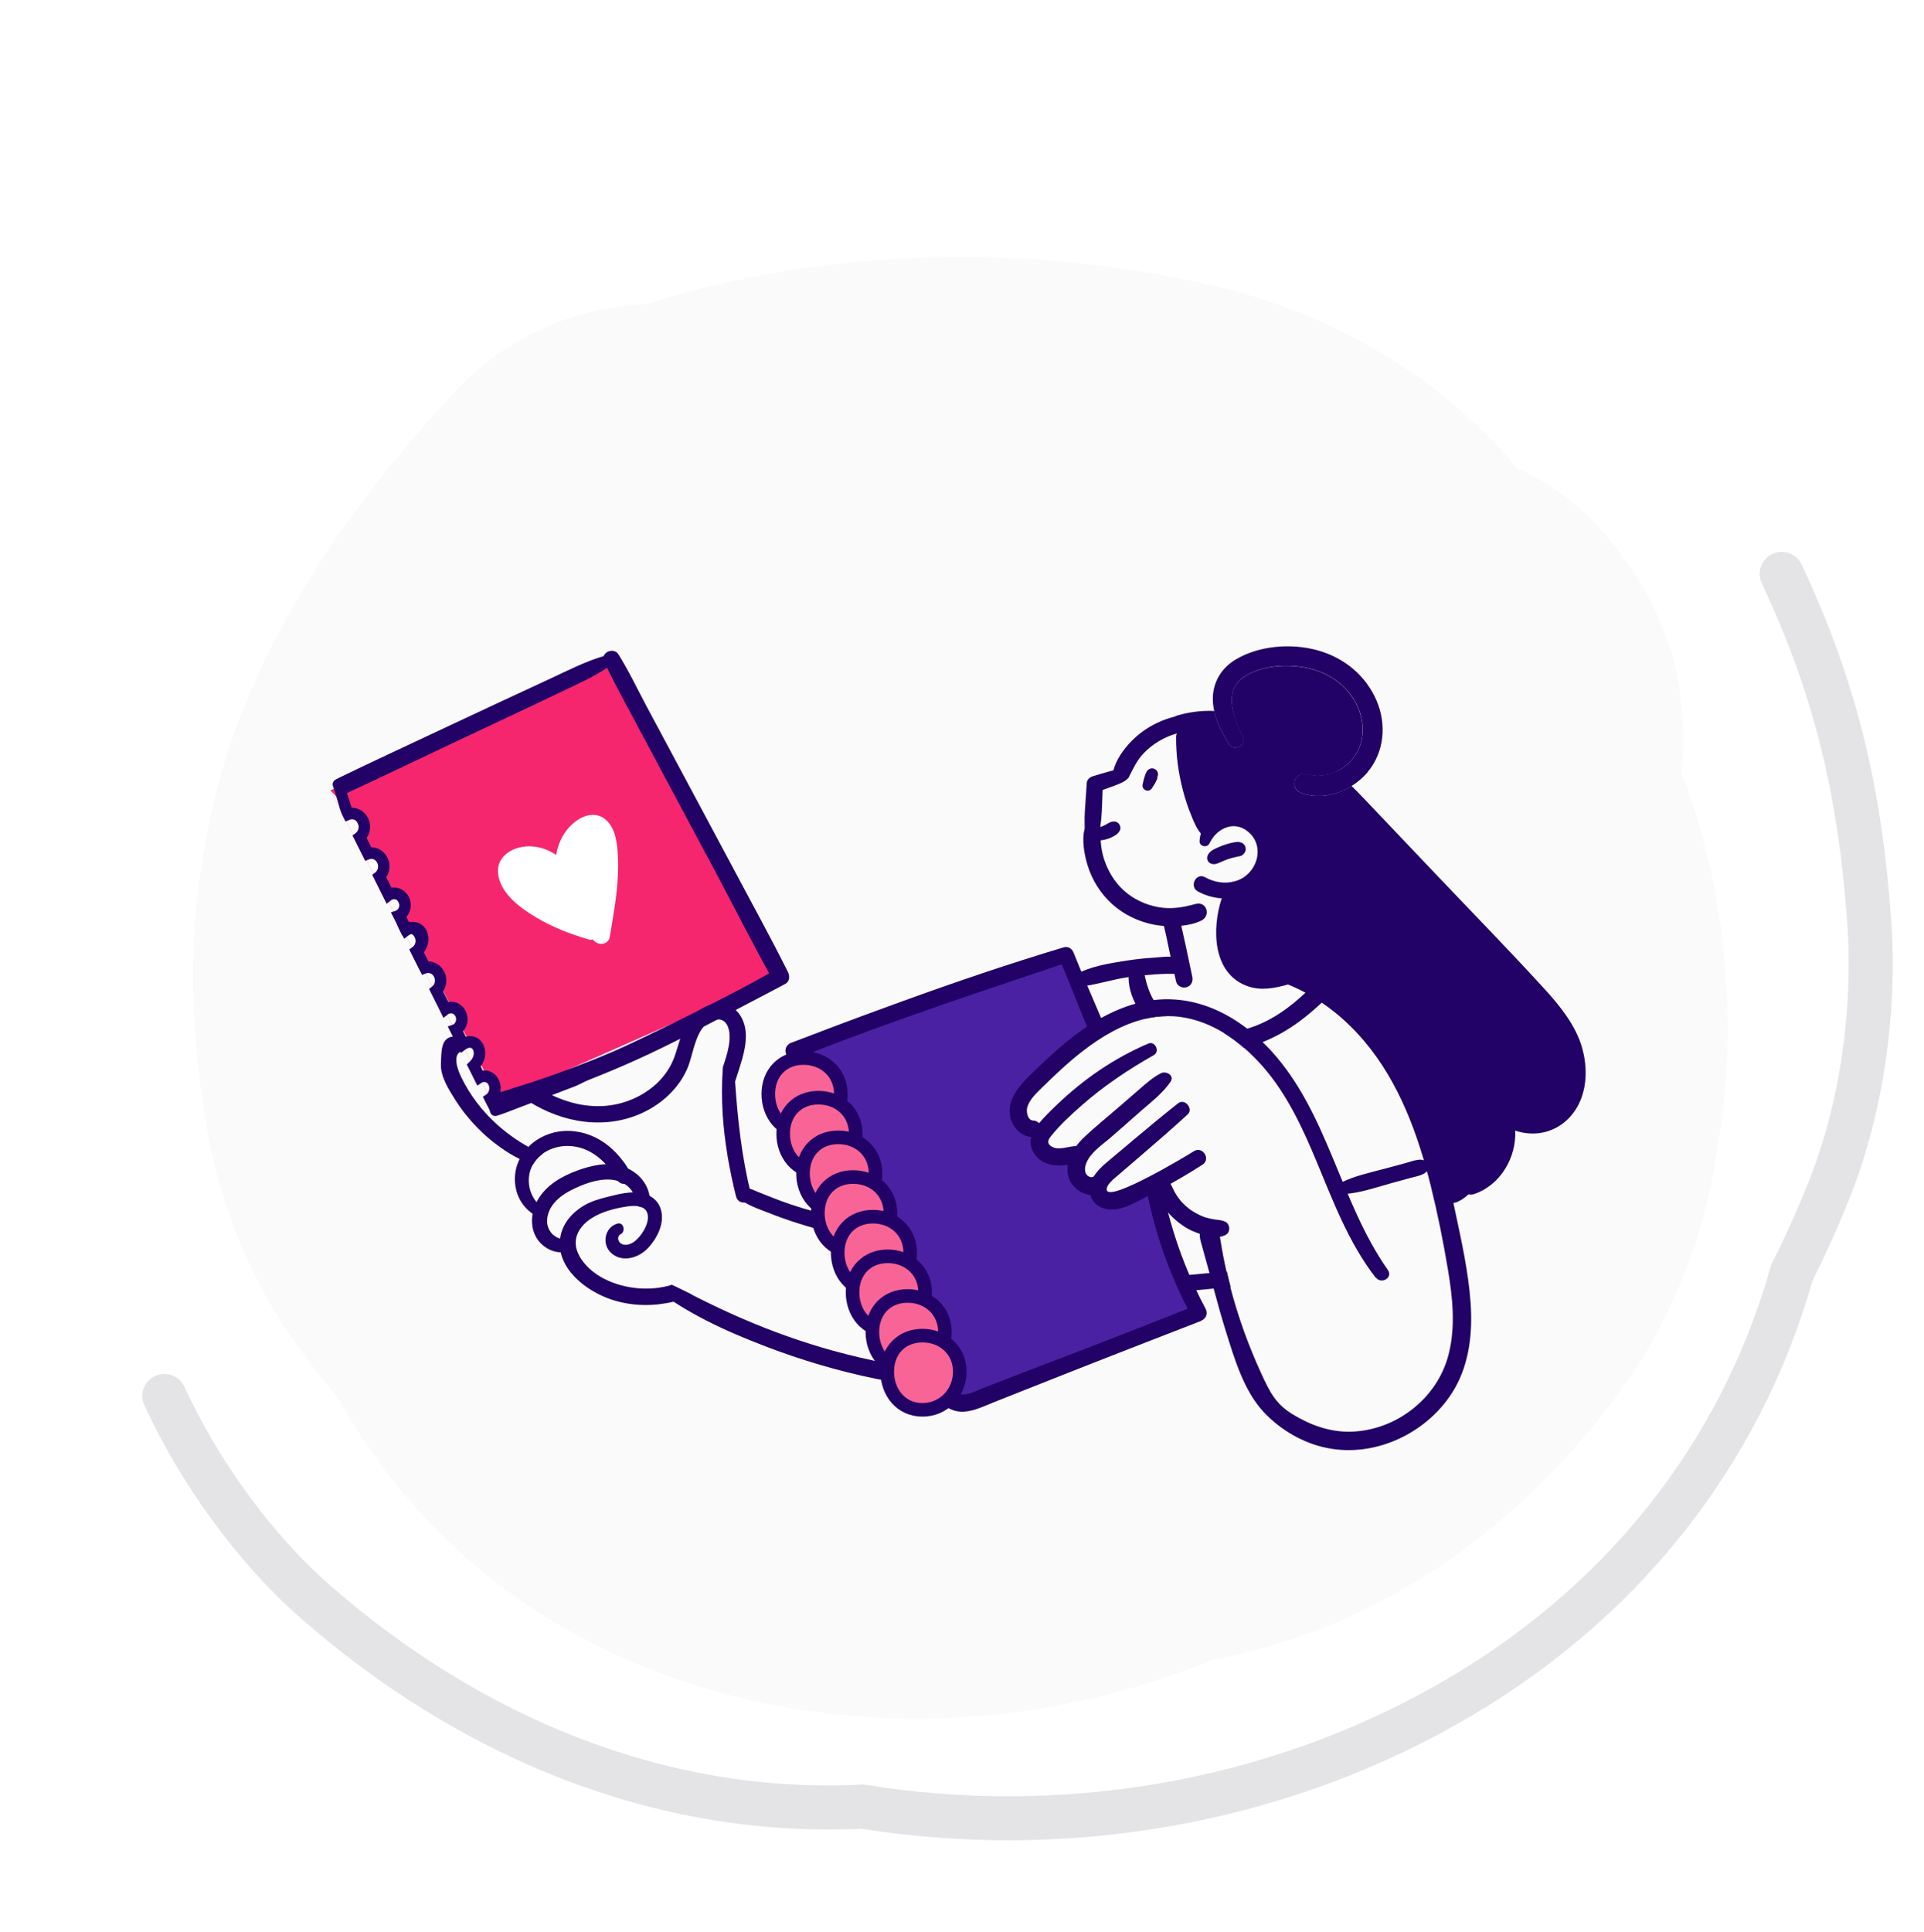 <svg xmlns="http://www.w3.org/2000/svg" xmlns:xlink="http://www.w3.org/1999/xlink" fill="none" height="263" viewBox="0 0 262 263" width="262"><filter id="a" color-interpolation-filters="sRGB" filterUnits="userSpaceOnUse" height="14.652" width="14.427" x="102.348" y="142.455"><feGaussianBlur stdDeviation=".675"></feGaussianBlur></filter><filter id="b" color-interpolation-filters="sRGB" filterUnits="userSpaceOnUse" height="14.652" width="14.427" x="104.373" y="147.854"><feGaussianBlur stdDeviation=".675"></feGaussianBlur></filter><filter id="c" color-interpolation-filters="sRGB" filterUnits="userSpaceOnUse" height="14.652" width="14.427" x="107.073" y="153.255"><feGaussianBlur stdDeviation=".675"></feGaussianBlur></filter><filter id="d" color-interpolation-filters="sRGB" filterUnits="userSpaceOnUse" height="14.652" width="14.427" x="109.098" y="158.654"><feGaussianBlur stdDeviation=".675"></feGaussianBlur></filter><filter id="e" color-interpolation-filters="sRGB" filterUnits="userSpaceOnUse" height="14.652" width="14.427" x="111.797" y="164.052"><feGaussianBlur stdDeviation=".675"></feGaussianBlur></filter><filter id="f" color-interpolation-filters="sRGB" filterUnits="userSpaceOnUse" height="14.652" width="14.427" x="113.822" y="169.452"><feGaussianBlur stdDeviation=".675"></feGaussianBlur></filter><filter id="g" color-interpolation-filters="sRGB" filterUnits="userSpaceOnUse" height="14.652" width="14.427" x="116.522" y="174.851"><feGaussianBlur stdDeviation=".675"></feGaussianBlur></filter><filter id="h" color-interpolation-filters="sRGB" filterUnits="userSpaceOnUse" height="14.652" width="14.427" x="118.547" y="180.251"><feGaussianBlur stdDeviation=".675"></feGaussianBlur></filter><path d="m242.625 78.144c7.435 15.784 10.7 30.045 11.914 47.287.855 12.108-.987 25.458-5.511 36.719-1.534 3.815-3.188 7.514-5.006 11.087-7.063 25.053-23.53 45.607-47.095 58.907-24.227 13.672-52.686 18.162-79.5 13.827-27.784 1.391-53.669-9.719-74.326-27.755-8.607-7.513-15.928-17.806-20.723-28.151" stroke="#e4e4e7" stroke-linecap="round" stroke-width="6"></path><path d="m234.252 125.824c-.962-7.142-2.767-14.02-5.279-20.59.519-5.6.059-11.284-1.167-15.733-2.631-9.571-10.03-19.951-18.946-24.664-.758-.401-1.532-.784-2.316-1.151-10.652-12.707-25.613-21.221-41.826-24.911-24.897-5.668-52.069-5.071-76.6 2.582-9.537.469-18.835 4.202-25.971 11.778-15.208 16.142-28.849 36.059-33.515 58.123-3.074 14.548-2.989 27.016-.622 41.555 1.66 10.21 5.799 20.923 11.751 29.377 2.018 2.864 4.113 5.608 6.318 8.216 10.754 19.397 28.423 33.221 50.554 39.638 22.753 6.596 47.215 4.747 68.588-4.099 23.297-4.287 42.575-18.571 56.165-37.576 5.662-7.917 9.716-17.888 11.665-27.408 2.529-12.349 2.853-22.9 1.218-35.138z" fill="#fafafa"></path><path d="m167.556 175.214c-.762.083-1.537.152-2.285.222-.789.083-1.578.152-2.367.235-.028 0-.069 0-.097 0-.734.069-1.468.138-2.202.194-.318-.679-.622-1.385-.913-2.077.762-.069 1.509-.138 2.27-.208.872-.069 1.731-.152 2.589-.235h.167c.789-.069 1.564-.152 2.354-.221.152.706.331 1.398.511 2.09z" fill="#220266"></path><path d="m166.835 166.34c-.443-.222-.899-.235-1.384-.305-.402-.055-.789-.138-1.176-.249-.097-.028-.181-.055-.277-.083-.07-.028-.097-.028-.125-.055-.18-.07-.36-.139-.526-.222-.388-.18-.748-.387-1.108-.623-.152-.111-.222-.166-.305-.221-.166-.125-.331-.263-.484-.402-.152-.138-.304-.291-.457-.443-.069-.069-.124-.138-.194-.208-.318-.401-.567-.747-.775-1.121-.097-.166-.18-.332-.263-.512-.138-.263-.125-.236-.222-.457-.235-.554-.789-.914-1.398-.72-.595.194-.872.817-.72 1.398.54 1.966 1.98 3.614 3.628 4.735.817.568 1.73.969 2.686 1.246.996.291 2.242.554 3.184.028.706-.402.581-1.468-.097-1.814z" fill="#220266"></path><path d="m108.107 142.97s17.445-7.296 23.786-8.556c6.341-1.274 13.637-4.444 13.637-4.444l3.807 9.829s-10.619 8.556-10.467 10.619c.153 2.063.637 3.323 1.108 3.489.47.152 1.592 0 1.592 0s-.955 3.489 1.274 3.489 3.641.152 3.641.152-.789 2.382.789 2.852c1.578.471 2.063 1.745 2.063 1.745s.47 3.018 2.699 1.592c2.216-1.426 4.874-2.7 4.874-2.7s1.302 6.659 3.212 10.937c1.911 4.278 3.018 6.66 3.018 6.66s-31.233 13.471-32.978 12.363c-1.744-1.108-22.04-48.041-22.04-48.041z" fill="#4b21a4"></path><path d="m187.327 173.954c-3.655-4.707-5.76-10.328-8.03-15.783-1.911-4.569-4.001-9.137-7.282-12.903-.803-.914-1.662-1.786-2.59-2.589-.872-.748-1.785-1.44-2.754-2.035-1.814-1.108-3.794-1.897-5.954-2.188-.595-.083-1.177-.11-1.758-.11-1.011 0-2.021.138-2.99.36-3.088.72-5.968 2.423-8.487 4.375-1.994 1.536-3.821 3.267-5.607 5.025-.776.762-1.689 1.592-1.994 2.672-.152.54.028 1.745.789 1.786.346 0 .623.152.817.36.775-.886 1.62-1.744 2.478-2.547 3.641-3.475 7.767-6.313 12.405-8.293.927-.402 1.62 1.093.747 1.578-3.461 1.952-6.825 4.209-9.815 6.839-1.482 1.302-2.99 2.686-4.223 4.237-.443.554-.499 1.038.194 1.412.927.485 2.118-.042 3.087-.097h.181c.249-.332.539-.651.816-.941 1.648-1.606 3.475-3.046 5.205-4.555.859-.748 1.731-1.496 2.59-2.243.913-.789 1.882-1.675 2.976-2.201.678-.333 1.842.332 1.274 1.162-1.038 1.551-2.617 2.742-4.001 3.96-1.357 1.191-2.713 2.395-4.07 3.572-1.136.997-2.742 2.021-3.365 3.461-.207.485-.36 1.191 0 1.662.208.263.609.443.928.29.097-.124.166-.235.249-.332.665-.941 1.578-1.634 2.451-2.367l2.865-2.409c1.98-1.662 3.96-3.309 5.982-4.901.9-.707 2.117.761 1.287 1.523-2.063 1.896-4.167 3.724-6.299 5.551-1.052.9-2.091 1.8-3.143 2.7-.429.374-1.758 1.357-1.551 2.077.443 1.55 10.827-4.666 11.838-5.317 1.19-.747 2.353 1.08 1.176 1.828-1.786 1.149-3.599 2.215-5.468 3.226-.582.318-1.177.623-1.759.927-.069.042-.138.069-.207.111-1.675.872-3.697 2.146-5.649 1.786-.983-.18-1.855-.831-2.16-1.814 0-.041-.013-.069-.027-.124-1.205-.083-2.396-.97-2.852-2.091-.277-.678-.319-1.357-.208-2.021-1.994.387-4.237-.139-4.956-2.285-.167-.512-.166-1.01-.042-1.481-1.301-.125-2.298-1.052-2.727-2.298-.485-1.385-.07-2.825.733-4.001.872-1.288 2.077-2.354 3.185-3.42 1.135-1.08 2.298-2.132 3.502-3.129.928-.775 1.911-1.509 2.922-2.187.623-.416 1.26-.803 1.91-1.163 1.495-.831 3.074-1.509 4.707-1.966.803-.222 1.634-.388 2.492-.485.942-.11 1.883-.138 2.866-.069 3.642.249 6.992 1.786 9.83 3.973.734.568 1.439 1.177 2.104 1.828.401.374.775.775 1.149 1.177 7.795 8.528 9.345 20.531 15.894 29.849.734 1.024-.872 2.007-1.62 1.038z" fill="#220266"></path><path d="m182.024 105.034c-1.274.609-2.755.789-4.153.346-.692-.208-1.44.388-1.579 1.038-.152.776.361 1.357 1.053 1.579 2.257.733 4.735.249 6.728-.997-.664-.665-1.343-1.329-2.049-1.966zm-14.038-7.933c-.07-.014-.153-.028-.236-.042-.803-.139-1.606-.235-2.423-.263.36 1.62 1.205 3.101 2.049 4.541.596.997 2.368.208 1.87-.886-.457-.983-.969-2.159-1.274-3.336z" fill="#220266"></path><path d="m215.43 142.611c-.899-3.06-2.99-5.635-5.108-7.961-4.943-5.413-10.093-10.674-15.146-15.991-2.548-2.685-5.095-5.371-7.657-8.057-1.149-1.205-2.284-2.423-3.461-3.586-1.993 1.246-4.471 1.744-6.728.997-.692-.222-1.204-.803-1.052-1.578.139-.651.886-1.26 1.578-1.039 1.398.443 2.866.263 4.153-.346 1.08-.526 2.022-1.357 2.659-2.409 1.343-2.229 1.066-5.012-.208-7.199-1.44-2.492-3.918-4.015-6.714-4.541-2.7-.512-6.106-.263-8.432 1.329-1.745 1.177-1.813 3.046-1.343 4.887.305 1.191.817 2.354 1.274 3.337.498 1.08-1.274 1.883-1.869.886-.859-1.44-1.689-2.921-2.049-4.541-1.689-.069-3.406.138-5.109.651-.083.028-.152.069-.222.111-.83.208-1.647.498-2.408.858-1.343.637-2.575 1.509-3.6 2.588-1.011 1.053-1.994 2.437-2.367 3.877-.236.055-.458.125-.679.18-.734.194-1.467.429-2.201.651-.346.11-.72.47-.748.844-.097 1.288-.18 2.589-.263 3.877-.041.609-.041 1.218-.027 1.827v.554c-.416 1.578-.042 3.53.373 4.915.61 2.049 1.8 3.959 3.393 5.385 1.606 1.44 3.641 2.409 5.745 2.797.415.069.844.138 1.287.166.083.443.208.886.291 1.288.138.678.277 1.37.429 2.049.305 1.426.623 2.838.942 4.25.138.609.899.928 1.453.734.651-.208.873-.845.734-1.454-.29-1.398-.595-2.797-.886-4.181-.152-.678-.305-1.371-.457-2.049-.055-.208-.097-.429-.139-.665.942-.097 1.884-.304 2.687-.692 1.371-.637.789-2.686-.734-2.284-1.731.471-3.323.761-5.122.429-1.703-.318-3.309-1.052-4.611-2.215-1.301-1.163-2.215-2.686-2.755-4.347-.249-.803-.401-1.62-.443-2.451-.041-.637 0-1.315-.042-1.966 0-.027 0-.055 0-.069.097-.678.166-1.357.194-2.035.042-.955.07-1.911.111-2.866.471-.166.955-.332 1.426-.512.692-.277 1.564-.54 2.076-1.122.07-.083.126-.194.153-.29.568-1.108 1.038-2.132 1.911-3.046.83-.872 1.827-1.592 2.907-2.105.526-.249 1.066-.457 1.62-.609-.056.139-.097.291-.097.471-.014 2.478.319 4.956.955 7.351.305 1.15.679 2.285 1.135 3.379.347.858.707 1.73 1.288 2.422-.111.333-.166.693-.18 1.066 0 .72 1.052.9 1.343.277.138-.29.304-.567.498-.817.526-.692 1.205-1.204 2.063-1.439.25-.07.485-.097.734-.097.803 0 1.565.346 2.174.941.069.055.124.125.193.194 1.329 1.454 1.108 3.586-.083 5.012-.388.47-.872.858-1.453 1.121-.222.097-.443.18-.665.236-1.357.387-2.824.138-4.057-.554-1.218-.679-2.201 1.26-.983 1.938.997.54 2.119.872 3.254.941-1.343 4.071-1.302 10.232 3.502 11.948 1.828.665 3.711.291 5.525-.221.803.332 1.592.692 2.354 1.107.761.402 1.494.859 2.214 1.343 2.188 1.482 4.168 3.295 5.871 5.33 4.721 5.608 7.268 12.655 9.012 19.674.928 3.752 1.69 7.545 2.326 11.352.637 3.808 1.066 7.767.097 11.547-1.509 5.995-7.157 10.369-13.318 10.536-2.852.069-5.51-.9-7.919-2.368-2.34-1.426-3.115-3.046-4.278-5.565-1.745-3.794-3.171-7.753-4.223-11.796-.18-.692-.346-1.398-.512-2.091-.318-1.37-.582-2.755-.803-4.167-.028-.18-.07-.374-.097-.554-.07-.387-.18-.747-.388-1.079-.304-.485-.899-.831-1.453-.693-.512.139-.845.679-.901 1.205v.152c-.027.471.098.955.236 1.412.36 1.288.72 2.603 1.08 3.918.194.692.374 1.399.568 2.105.512 1.896 1.038 3.807 1.619 5.676 1.191 3.821 2.492 8.321 5.289 11.256 2.27 2.381 5.303 4.153 8.528 4.804 6.729 1.37 13.928-2.16 17.362-8.03 2.063-3.531 2.492-7.767 2.201-11.768-.291-4.126-1.204-8.224-2.063-12.267-.097-.429-.194-.872-.277-1.287.166-.042.291-.069.402-.097.193-.069.373-.18.553-.263.125-.069.236-.125.333-.208.277-.18.54-.401.789-.623.221.056.47.056.733-.027 3.6-1.205 5.788-4.984 5.608-8.639.706.249 1.467.387 2.27.401 2.603.042 4.873-1.357 6.161-3.6 1.398-2.436 1.426-5.51.651-8.154zm-18.011 19.064.263-.139c-.083.042-.18.083-.263.139z" fill="#220266"></path><path d="m157.574 105.893c.027-.097.055-.194.097-.305.055-.18 0-.457-.111-.609s-.25-.263-.416-.318c-.166-.056-.36-.07-.526 0-.207.083-.373.207-.47.401-.042.083-.097.18-.139.263-.069.152-.11.319-.152.471-.028.083-.055.18-.083.263l-.042.152s-.014.083-.028.125c-.041.152-.068.318-.11.484-.083.333.138.679.456.79.333.124.666-.028.846-.333.083-.138.166-.291.262-.429-.041.055-.083.111-.11.166.166-.18.276-.457.387-.664.069-.139.139-.291.194-.443z" fill="#220266"></path><path d="m151.635 111.847c-.139.014-.277.042-.402.083-.138.042-.263.125-.387.194-.139.069-.263.152-.402.222-.097.041-.194.096-.291.138.07-.028.139-.069.222-.097-.36.166-.734.291-1.094.415-.401.139-.636.54-.553.956.083.415.443.692.872.678.484-.014.955-.125 1.412-.277.263-.097.512-.221.748-.36.304-.166.554-.387.72-.692.304-.554-.167-1.329-.818-1.246z" fill="#220266"></path><path d="m169.108 114.753c-.208-.083-.388-.139-.609-.125-.083 0-.166.014-.25.028-.235.028-.47.083-.705.138-.333.083-.651.18-.97.291-.373.138-.719.291-1.079.457-.416.194-.817.457-1.025.886-.139.263-.124.595.042.844.166.264.456.374.761.388.374 0 .734-.18 1.066-.332.277-.125.568-.236.859-.346.29-.097.581-.18.886-.249.152-.042.318-.07.484-.111.055 0 .25-.056.153-.028.166-.028.332-.069.47-.18.277-.208.457-.498.443-.858-.014-.319-.221-.679-.526-.803z" fill="#220266"></path><path d="m163.582 179.838c-6.507 2.534-13 5.039-19.494 7.614-2.852 1.136-5.717 2.257-8.569 3.392-1.343.527-2.755 1.26-4.209 1.357-1.357.097-2.547-.498-3.378-1.55-.402-.526-.762-1.094-1.08-1.689-.333-.61-.651-1.246-.969-1.842-.139-.249-.263-.484-.402-.734-.567-1.038-1.121-2.09-1.675-3.128-.803-1.51-1.579-3.032-2.34-4.569-.346-.692-.678-1.385-1.024-2.077-.18-.346-.346-.706-.526-1.066-1.122-2.34-2.216-4.693-3.268-7.061-.374-.83-.734-1.661-1.107-2.492-3.212-7.379-6.065-14.924-8.529-22.594-.194-.609.153-1.219.734-1.426 4.389-1.675 8.806-3.351 13.236-4.957.651-.235 1.287-.47 1.938-.706 7.241-2.63 14.537-5.108 21.916-7.323.582-.18 1.121.138 1.343.678 1.19 3.004 2.506 5.939 3.752 8.916.069.152.125.291.18.443.54 1.315-1.523 1.98-2.091.72-1.19-2.825-2.27-5.649-3.433-8.445-7.172 2.395-14.343 4.79-21.46 7.323-.65.236-1.287.471-1.938.693-3.904 1.398-7.794 2.852-11.657 4.375 1.883 5.579 3.904 11.089 6.147 16.544.859 2.09 1.744 4.181 2.672 6.258.207.47.402.927.61 1.384 1.149 2.534 2.325 5.053 3.557 7.545.167.333.333.679.513 1.025.332.692.692 1.384 1.038 2.077.734 1.453 1.481 2.893 2.242 4.319.665 1.246 1.343 2.492 2.022 3.724.069.111.138.236.194.36.18.333.346.706.54 1.066.318.61.692 1.205 1.19 1.593.983.761 2.714-.264 3.683-.623l4.084-1.579c2.755-1.08 5.538-2.132 8.307-3.184 5.15-1.966 10.273-4.001 15.395-6.009-.401-.775-.775-1.55-1.135-2.339-.318-.679-.623-1.385-.914-2.077-1.467-3.53-2.616-7.199-3.378-10.965-.027-.138-.055-.277-.083-.429-.111-.568.083-1.163.692-1.357.513-.152 1.246.125 1.357.692.845 4.098 2.063 8.058 3.683 11.851.305.706.609 1.399.942 2.077.401.858.816 1.689 1.273 2.534.332.636.111 1.356-.581 1.633z" fill="#220266"></path><path d="m45 107.611 22.109 42.55 39.112-17.284c-8.93-17.092-13.937-26.674-22.867-43.766z" fill="#f6266e"></path><path d="m45 107.61 22.109 42.55.758-.634c-8.93-17.091-10.838-21.494-19.767-38.586z" fill="#fff"></path><g fill="#220266"><path d="m107.345 133.55c-.083.166-.208.305-.402.402-.651.346-1.301.706-1.952 1.038-.609.332-8.554 4.475-9.177 4.793-1.066.554-2.118 1.108-3.184 1.648-2.686 1.356-5.4 2.658-8.182 3.848-3.143 1.343-6.313 2.589-9.539 3.711-.955.332-1.924.678-2.893.983-1.149.387-2.298.747-3.461 1.093-1.011.305-1.675-.664-1.509-1.453.069-.36.318-.679.775-.817.402-.125.803-.235 1.191-.36.208-.069.415-.125.623-.194.872-.263 1.745-.54 2.617-.83 3.793-1.26 7.531-2.659 11.2-4.223 3.932-1.689 15.2-7.313 18.966-9.376.373-.207.747-.401 1.12-.623.402-.208.79-.443 1.192-.678-2.368-4.306-4.597-8.695-6.895-13.042-1.246-2.354-10.716-20.031-11.962-22.384-1.232-2.354-2.561-4.666-3.627-7.088-.498-1.149 1.301-1.938 1.952-.928 1.412 2.243 2.561 4.679 3.807 7.019 1.218 2.298 10.689 19.934 11.907 22.246 2.464 4.652 5.025 9.276 7.378 13.997.194.374.236.858.042 1.232z"></path><path d="m82.265 89.311c-2.575.748-4.998 2.007-7.42 3.129-2.45 1.121-11.691 5.437-14.128 6.586-4.873 2.298-9.775 4.555-14.634 6.909-1.191.581-.221 2.685.997 2.118 4.901-2.257 9.76-4.61 14.633-6.909 2.437-1.149 11.677-5.478 14.1-6.655 2.409-1.163 4.915-2.229 7.13-3.738.761-.512.207-1.703-.679-1.44z"></path><path d="m87.416 142.153c-1.786.671-9.913 4.965-11.697 5.643-1.775.673-3.552 1.348-5.327 2.026-.501.189-1.0.378-1.499.573-.418.162-.84.317-1.253.496.003-.032-.005-.066-.02-.101-.186-.393-.377-.781-.571-1.168.284-.292.484-.67.549-1.091.084-.54-.038-1.137-.359-1.572-.317-.428-.783-.654-1.291-.657-.18-.001-.356.029-.524.085-.143-.289-.288-.577-.431-.866-.064-.128-.128-.254-.193-.383.063-.07.12-.144.174-.22.302-.408.516-.891.536-1.415.018-.481-.103-.987-.407-1.356-.332-.405-.829-.574-1.323-.505-.222.032-.432.104-.63.204-.261-.526-.524-1.05-.788-1.575.071-.052.137-.111.203-.175.33-.327.533-.773.548-1.253.013-.48-.158-.959-.459-1.316-.32-.38-.759-.581-1.235-.583-.22-.003-.448.043-.656.131-.363-.723-.723-1.444-1.086-2.167.055-.057.103-.121.15-.186.284-.402.431-.902.383-1.406-.098-1.031-.907-1.84-1.878-1.854-.121-.002-.241.009-.362.033-.286-.57-.571-1.142-.857-1.712-.036-.074-.075-.148-.111-.22.065-.072.127-.148.183-.226.285-.407.436-.914.381-1.424-.106-1.034-.932-1.842-1.909-1.841-.128 0-.255.013-.379.041-.374-.737-.176-.564-.57-1.293-.102-.189-.409-.019-.319.18.338.728.107.546.463 1.263.065.13.13.261.195.392.142-.063.289-.106.441-.125.377-.049.766.045 1.078.312.593.508.768 1.421.346 2.113-.038.062-.08.121-.125.178-.091.111-.194.211-.307.296-.011.006-.02.014-.029.02l.203.408.888 1.775.198.392c.141-.057.288-.093.439-.106.365-.032.734.069 1.02.31.599.503.776 1.424.36 2.116-.028.048-.061.094-.093.138-.094.126-.207.237-.332.331.067.135.135.268.201.403.348.696.695 1.39 1.043 2.086.067.136.135.268.201.404.118-.094.249-.167.389-.218.422-.156.904-.098 1.263.24.534.506.599 1.382.119 1.949-.059.069-.124.133-.193.19-.078.062-.163.117-.251.159-.043.02-.091.041-.139.057.069.137.14.276.207.414.265.53.53 1.059.794 1.588.067.136.135.271.202.406.018-.014.038-.028.057-.042.104-.074.211-.138.325-.194.095-.047.192-.085.295-.111.382-.101.808-.04 1.09.269.245.268.346.665.34 1.032-.007.423-.174.814-.412 1.145-.028.039-.056.077-.088.114-.101.125-.21.24-.324.349.011.022.022.042.031.065.061.125.124.248.187.372.185.372.371.741.555 1.111.064.126.127.252.189.378.125-.086.262-.147.406-.184.427-.108.899.001 1.207.359.499.583.466 1.484.005 2.054-.065.082-.139.157-.224.221-.042.033-.085.065-.13.094.067.135.135.267.201.403.185.364.369.726.559 1.086.016.029.034.049.056.065-.095.131.018.357.205.3.908-.278 1.797-.648 2.688-.986.893-.338 1.784-.675 2.678-1.013 1.775-.673 3.552-1.351 5.324-2.033 1.007-.386 8.346-4.422 9.352-4.811.225-.087.096-.457-.13-.371z" stroke="#220266" stroke-width="1.125"></path><path d="m57.26 129.989c.143.289.288.577.431.865l-.4.215c-.184-.37-.37-.739-.555-1.111-.063-.124-.126-.247-.187-.372-.009-.023-.02-.043-.031-.066.114-.108.223-.223.324-.349.031-.036.059-.074.087-.111l.001-.002c.238-.331.405-.722.412-1.145.006-.367-.095-.764-.34-1.032-.282-.309-.708-.37-1.09-.269-.103.026-.201.063-.295.111-.114.056-.221.12-.325.194-.018.014-.038.028-.057.042-.067-.135-.135-.27-.202-.406l-.794-1.588c-.067-.138-.137-.277-.207-.414.047-.016.095-.037.139-.057.088-.042.173-.097.251-.159.07-.058.135-.121.193-.19.48-.567.414-1.443-.119-1.949-.359-.338-.841-.396-1.263-.24-.14.051-.272.124-.389.218-.067-.136-.135-.268-.201-.404-.348-.696-.695-1.39-1.043-2.086-.067-.135-.135-.268-.201-.403.125-.094.238-.205.332-.331.031-.045.065-.09.093-.138.416-.692.239-1.613-.36-2.116-.287-.241-.656-.342-1.02-.311-.151.014-.298.049-.439.107l-.198-.392-.888-1.775-.203-.408c.008-.006.018-.014.029-.02.113-.085.217-.185.307-.296.045-.057.087-.116.125-.179.421-.691.247-1.604-.346-2.112-.311-.267-.701-.361-1.078-.312-.152.019-.299.062-.441.125l-.195-.392c-.356-.717-.902-3.132-1.24-3.861-.09-.198.217-.368.319-.179.394.728.973 3.153 1.347 3.89.125-.028.251-.041.379-.041.977-.001 1.802.807 1.909 1.841.055.51-.096 1.017-.381 1.424-.056.078-.117.154-.183.226.036.072.074.146.111.22.286.57.571 1.142.857 1.712.121-.024.241-.035.362-.033.971.014 1.78.823 1.878 1.854.048.504-.099 1.004-.383 1.406-.047.065-.095.128-.15.186.363.723.723 1.444 1.086 2.167.208-.088.436-.134.656-.131.476.002.915.203 1.235.583.301.357.472.836.459 1.316-.015.48-.218.926-.548 1.253-.065.064-.132.123-.203.175.263.525.527 1.049.788 1.575.198-.1.408-.172.63-.204.494-.069.991.1 1.323.504.304.37.424.876.407 1.357-.02.524-.234 1.007-.536 1.415-.054.075-.112.15-.174.22.064.129.128.255.193.383z" stroke="#220266" stroke-width="1.125"></path><path d="m94.207 176.293c-.748.429-1.62.733-2.492.941-.761.18-1.523.291-2.215.374-2.118.208-4.25 0-6.271-.678-3.42-1.15-7.476-4.237-6.95-8.307.263-2.008 1.633-3.558 3.336-4.541 1.011-.582 2.146-.886 3.268-1.163.941-.236 1.924-.485 2.893-.554 1.744-.125 3.599.401 4.195 2.229.609 1.897-.485 4.043-1.786 5.386-1.246 1.301-3.433 1.952-4.928.65-1.357-1.177-.942-3.53.802-4.029.872-.263 1.177 1.066.457 1.44-.54.277-.387 1.011.07 1.288.54.332 1.273.083 1.744-.249 1.011-.72 2.368-2.797 1.745-4.085-.485-.996-1.952-.844-2.839-.706-1.606.25-3.281.693-4.666 1.565-1.011.637-1.938 1.634-2.131 2.838-.235 1.343.498 2.63 1.384 3.586 1.772 1.938 4.541 2.907 7.102 3.129 1.08.083 2.146.041 3.198-.139.208-.027.401-.069.609-.111.263-.055.512-.138.761-.221.914.429 1.828.872 2.728 1.329z"></path><path d="m85.373 159.027c-1.924-.872-4.14-.526-6.078.111-2.049.665-4.125 1.675-5.496 3.392-1.177 1.468-1.745 3.558-1.052 5.372.734 1.897 2.935 3.143 4.873 2.367.914-.36.402-1.689-.498-1.578-1.523.18-2.728-1.149-2.617-2.617.125-1.855 1.62-3.184 3.185-3.987 1.606-.817 3.571-1.592 5.413-1.481 1.675.097 3.309 1.149 3.392 2.949.055 1.135 2.063 1.066 2.021-.083-.083-2.022-1.315-3.6-3.128-4.431z"></path><path d="m85.86 160.122c.139.983-.983 1.398-1.634.761-.36-.36-.567-.831-.844-1.246-.291-.415-.609-.817-.955-1.191-.609-.65-1.315-1.218-2.104-1.647-1.634-.872-3.627-1.038-5.344-.319-.402.167-.776.374-1.108.624-.54.401-.983.872-1.301 1.439-.291.513-.485 1.094-.54 1.745-.139 1.564.512 3.226 1.869 4.098.678.443.07 1.606-.678 1.26-1.758-.845-2.88-2.534-3.074-4.472-.125-1.232.111-2.381.623-3.378.305-.609.719-1.177 1.204-1.662 1.232-1.246 2.963-2.035 4.832-2.146 1.952-.11 3.849.471 5.455 1.579.803.553 1.523 1.232 2.146 1.979.595.72 1.329 1.634 1.468 2.576z"></path><path d="m73.87 157.117c-.637-.291-1.274-.623-1.897-.969l.014.028c-1.537-.859-3.018-1.911-4.292-3.06-2.021-1.814-3.683-3.987-4.873-6.424-.471-.955-1.274-3.078 0-3.562l-1.107-2.014c-1.661.207-1.606 1.852-1.675 3.79-.055 1.703 1.08 3.461 1.966 4.86.9 1.426 1.98 2.755 3.171 3.945 1.218 1.232 2.588 2.312 4.056 3.24.512.318 1.025.609 1.551.858.582.277 1.191.526 1.8.748.319-.568.747-1.038 1.287-1.44z"></path><path d="m101.363 163.722c-.595.07-1.01-.346-1.148-.886-.9-3.627-1.551-7.337-1.8-11.061-.138-2.16-.138-4.348.028-6.521.028-.069.042-.125.07-.18.138-.402.263-.817.387-1.232.277-.942.485-1.883.457-2.866-.042-1.025-.443-2.271-1.689-2.174-.803.069-1.398.429-1.855.983-1.204 1.426-1.55 4.043-2.118 5.469-.969 2.409-2.866 4.388-5.082 5.676-4.956 2.88-10.923 2.298-15.783-.471-.277-.152-.54-.318-.817-.484-.831-.526-1.62-1.094-2.381-1.731.872-.263 1.745-.54 2.617-.831.443.319.914.623 1.384.9.415.25.831.471 1.274.679 2.368 1.163 5.012 1.813 7.67 1.564 2.686-.249 5.344-1.453 7.227-3.406.997-1.038 1.717-2.242 2.16-3.599.235-.692.429-1.412.664-2.118.277-.873.623-1.731 1.163-2.493.346-.498.803-.941 1.301-1.315.346-.249.734-.457 1.121-.623 1.274-.526 2.699-.512 3.793.36.277.222.54.499.762.845 1.592 2.367.456 5.579-.333 8.03-.111.332-.221.678-.332 1.024.346 5.164.914 10.287 2.16 15.34.138.54-.388 1.08-.886 1.135z"></path><path d="m118.947 167.916c-.18.471-.609.859-1.246.762-.346-.056-.706-.111-1.052-.166-2.631-.457-5.247-1.08-7.794-1.897-1.426-.443-2.838-.941-4.223-1.495-1.343-.526-2.99-1.052-4.07-2.035-.651-.596-.055-1.579.748-1.454.733.111 1.453.471 2.145.748.679.263 1.343.539 2.021.803 1.343.526 2.714.982 4.098 1.398 1.966.595 3.974 1.066 5.981 1.454.872.179 1.745.332 2.617.47.069 0 .124.028.18.042.207.47.402.927.61 1.384z"></path><path d="m129.067 188.034c-.111.443-.499.858-.969.941-.402.07-.83.056-1.26 0-.387-.041-.761-.11-1.121-.166-.692-.097-1.385-.194-2.077-.29-1.481-.236-2.949-.499-4.403-.804-5.122-1.052-10.161-2.547-15.035-4.416-2.699-1.038-5.399-2.16-7.988-3.489-1.218-.623-2.423-1.287-3.586-2.007-.305-.194-.609-.388-.914-.582-.471-.304-.955-.623-1.412-.955-.374-.277-.388-.665-.194-.983.208-.028.401-.069.609-.111.263-.055.513-.138.762-.221.914.429 1.827.872 2.727 1.329.928.471 1.841.927 2.769 1.37.692.333 1.385.665 2.091.983.734.333 1.468.665 2.215.983 3.96 1.703 8.016 3.143 12.169 4.292 2.478.679 4.97 1.26 7.49 1.745 1.232.235 2.478.443 3.724.623.263.041.54.069.803.097 1.039.11 2.119.18 3.047.567.179.332.345.706.539 1.066z"></path><path d="m160.897 130.538c-1.108-.485-2.7-.222-3.876-.139-1.205.07-2.396.208-3.572.388-2.396.374-5.026.775-7.158 1.994-.748.429-.332 1.675.512 1.592 2.326-.235 4.569-1.011 6.895-1.343 1.149-.166 2.298-.277 3.447-.36.595-.042 1.205-.069 1.8-.083.596 0 1.232.069 1.8-.166.775-.305 1.024-1.523.152-1.911z"></path><path d="m168.608 122.133c-.125.027-.263.069-.388.083-.609.124-1.218.152-1.827.11.027-.096.069-.193.096-.29.194-.554.942-.734 1.44-.568.346.125.568.36.679.665z"></path></g><path d="m84.146 119.07c-.125 2.866-.637 5.677-1.121 8.515-.166.941-1.302 1.191-1.98.637-.139-.111-.249-.208-.374-.319-.166.056-.346.07-.554 0-2.492-.733-4.943-1.689-7.172-3.032-2.049-1.232-4.541-3.032-5.053-5.524-.582-2.866 2.201-4.319 4.666-4.098 1.149.097 2.243.513 3.184 1.163.166-1.038.526-2.035 1.108-2.935 1.218-1.896 3.973-3.696 5.925-1.592.734.789 1.024 1.828 1.19 2.88.222 1.412.236 2.879.18 4.319z" fill="#fff"></path><path d="m194.442 158.599c-.402-1.26-2.118-.485-2.962-.263-.942.249-1.883.512-2.825.761-1.993.54-4.112.969-5.967 1.883-.803.388-.29 1.634.512 1.578 2.063-.152 4.126-.872 6.12-1.426.941-.263 1.882-.512 2.81-.775.817-.221 2.727-.471 2.298-1.772z" fill="#220266"></path><path d="m158.487 137.93c.152.153.304.291.47.416-1.011 0-2.021.138-2.99.36-.069-.083-.139-.166-.208-.249-.429-.54-.816-1.163-1.149-1.814-.733-1.454-1.135-3.101-.803-4.652.263-1.177 1.745-.886 1.938.139.277 1.481.637 2.824 1.343 4.028.36.623.803 1.219 1.384 1.772z" fill="#220266"></path><path d="m183.725 132.42c-1.121 1.454-2.381 2.824-3.738 4.098-.956.9-1.952 1.745-2.977 2.506-1.536 1.149-3.267 2.146-5.094 2.866-.803.332-1.648.595-2.493.803-.872-.748-1.785-1.44-2.754-2.035 1.052-.07 2.104-.277 3.142-.596.347-.097.693-.221 1.039-.346 2.7-1.01 4.901-2.672 6.922-4.555 1.468-1.356 2.838-2.852 4.236-4.319 1.052-1.108 2.63.401 1.731 1.578z" fill="#220266"></path><path d="m186.246 105.119c-.609.734-1.357 1.371-2.174 1.883-1.993 1.246-4.471 1.744-6.728.997-.692-.222-1.205-.803-1.052-1.579.138-.65.886-1.259 1.578-1.038 1.398.443 2.866.263 4.153-.346 1.08-.526 2.022-1.357 2.658-2.409 1.343-2.229 1.067-5.012-.207-7.199-1.44-2.492-3.918-4.015-6.715-4.541-2.7-.512-6.105-.263-8.431 1.329-1.744 1.177-1.814 3.046-1.343 4.887.304 1.191.816 2.354 1.273 3.337.499 1.079-1.273 1.882-1.868.886-.859-1.44-1.689-2.922-2.049-4.541-.139-.609-.208-1.246-.181-1.911.097-2.187 1.274-4.001 3.157-5.109 3.185-1.883 7.546-2.201 11.076-1.232 3.613.997 6.562 3.392 8.057 6.853 1.385 3.212 1.066 7.006-1.204 9.719z" fill="#220266"></path><g filter="url(#a)"><path d="m109.422 154.157c2.899 0 5.079-2.357 5.079-5.192 0-2.917-2.264-4.911-5.079-4.911-1.4 0-2.62.49-3.488 1.394-.864.9-1.311 2.139-1.311 3.517 0 2.745 1.817 5.192 4.799 5.192z" fill="#f96497" stroke="#220266" stroke-width="1.85"></path></g><g filter="url(#b)"><path d="m111.446 159.557c2.9 0 5.08-2.357 5.08-5.192 0-2.917-2.264-4.911-5.08-4.911-1.399 0-2.619.49-3.487 1.394-.864.9-1.311 2.139-1.311 3.517 0 2.745 1.817 5.192 4.798 5.192z" fill="#f96497" stroke="#220266" stroke-width="1.85"></path></g><g filter="url(#c)"><path d="m114.146 164.957c2.899 0 5.079-2.357 5.079-5.192 0-2.917-2.263-4.911-5.079-4.911-1.399 0-2.619.49-3.487 1.394-.865.9-1.311 2.139-1.311 3.517 0 2.745 1.817 5.192 4.798 5.192z" fill="#f96497" stroke="#220266" stroke-width="1.85"></path></g><g filter="url(#d)"><path d="m116.171 170.356c2.899 0 5.079-2.357 5.079-5.192 0-2.917-2.264-4.911-5.079-4.911-1.4 0-2.62.49-3.488 1.394-.864.9-1.311 2.139-1.311 3.517 0 2.745 1.817 5.192 4.799 5.192z" fill="#f96497" stroke="#220266" stroke-width="1.85"></path></g><g filter="url(#e)"><path d="m118.871 175.754c2.899 0 5.079-2.357 5.079-5.191 0-2.917-2.264-4.911-5.079-4.911-1.4 0-2.62.489-3.488 1.394-.864.9-1.311 2.139-1.311 3.517 0 2.745 1.817 5.191 4.799 5.191z" fill="#f96497" stroke="#220266" stroke-width="1.85"></path></g><g filter="url(#f)"><path d="m120.895 181.154c2.9 0 5.08-2.357 5.08-5.191 0-2.918-2.264-4.911-5.08-4.911-1.399 0-2.619.489-3.487 1.394-.864.9-1.311 2.139-1.311 3.517 0 2.745 1.817 5.191 4.798 5.191z" fill="#f96497" stroke="#220266" stroke-width="1.85"></path></g><g filter="url(#g)"><path d="m123.595 186.553c2.899 0 5.079-2.357 5.079-5.191 0-2.917-2.263-4.911-5.079-4.911-1.4 0-2.619.489-3.488 1.394-.864.9-1.31 2.139-1.31 3.517 0 2.745 1.817 5.191 4.798 5.191z" fill="#f96497" stroke="#220266" stroke-width="1.85"></path></g><g filter="url(#h)"><path d="m125.62 191.953c2.899 0 5.079-2.357 5.079-5.191 0-2.918-2.264-4.911-5.079-4.911-1.4 0-2.62.489-3.488 1.394-.864.9-1.311 2.139-1.311 3.517 0 2.745 1.817 5.191 4.799 5.191z" fill="#f96497" stroke="#220266" stroke-width="1.85"></path></g></svg>